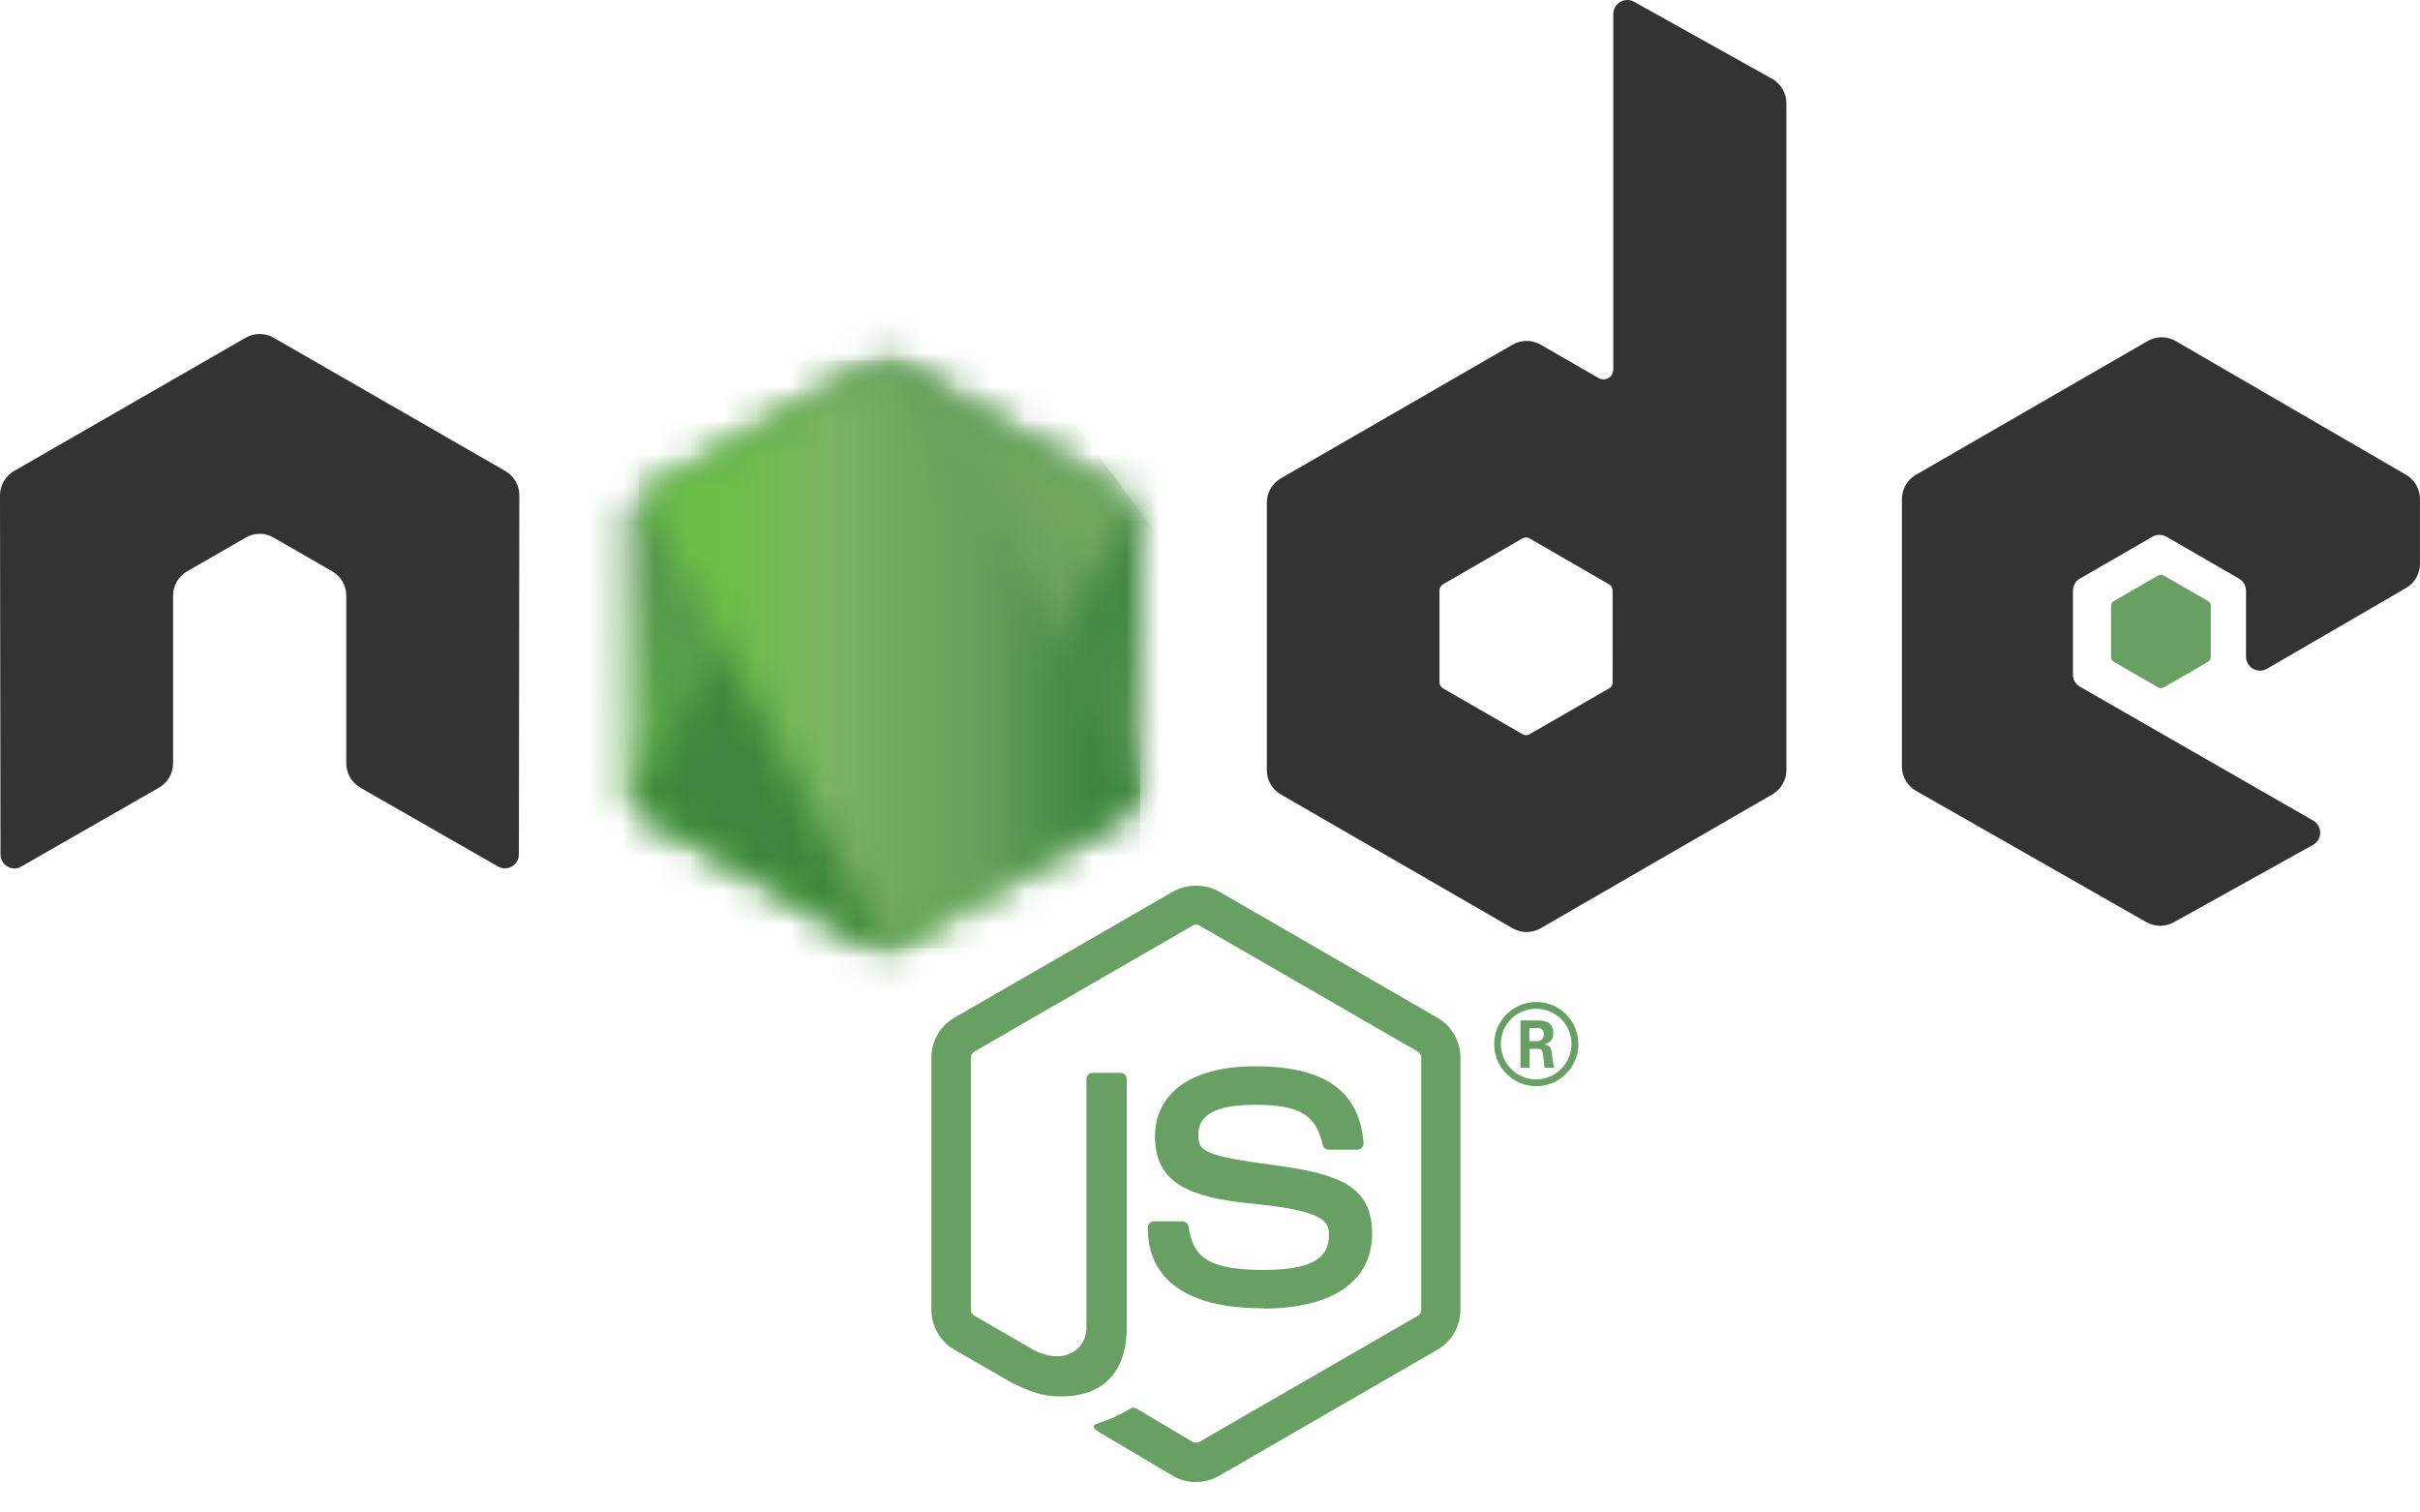 <svg width="72" height="45" viewBox="0 0 72 45" fill="none" xmlns="http://www.w3.org/2000/svg">
<g id="Node.js_logo">
<path id="Path" d="M35.584 44.096C35.346 44.096 35.111 44.033 34.902 43.913L32.731 42.628C32.407 42.447 32.566 42.383 32.672 42.346C33.105 42.194 33.192 42.16 33.654 41.898C33.702 41.87 33.766 41.88 33.815 41.91L35.483 42.899C35.543 42.932 35.629 42.932 35.684 42.899L42.187 39.146C42.247 39.112 42.286 39.042 42.286 38.97V31.467C42.286 31.392 42.247 31.326 42.185 31.288L35.686 27.538C35.626 27.502 35.546 27.502 35.486 27.538L28.987 31.288C28.924 31.324 28.884 31.394 28.884 31.465V38.968C28.884 39.04 28.924 39.108 28.985 39.143L30.766 40.171C31.733 40.655 32.324 40.085 32.324 39.512V32.107C32.324 32.001 32.407 31.92 32.512 31.92H33.336C33.438 31.92 33.523 32.001 33.523 32.107V39.515C33.523 40.804 32.82 41.545 31.598 41.545C31.222 41.545 30.925 41.545 30.099 41.138L28.393 40.155C27.971 39.911 27.711 39.455 27.711 38.968V31.465C27.711 30.977 27.971 30.521 28.393 30.281L34.901 26.526C35.313 26.293 35.86 26.293 36.269 26.526L42.769 30.282C43.189 30.525 43.451 30.979 43.451 31.467V38.97C43.451 39.457 43.189 39.911 42.769 40.155L36.269 43.91C36.06 44.03 35.824 44.092 35.584 44.092" fill="#689F63"/>
<path id="Shape" fill-rule="evenodd" clip-rule="evenodd" d="M45.707 32.317C46.396 32.317 46.961 31.754 46.961 31.064H46.959C46.959 30.356 46.383 29.811 45.707 29.811C45.037 29.811 44.454 30.354 44.454 31.064C44.454 31.76 45.024 32.317 45.707 32.317ZM44.654 31.061C44.654 31.643 45.124 32.115 45.702 32.115C46.285 32.115 46.755 31.633 46.755 31.061C46.755 30.476 46.278 30.012 45.7 30.012C45.131 30.012 44.652 30.47 44.652 31.059L44.654 31.061ZM45.721 30.361H45.237V31.768H45.509V31.205H45.755C45.854 31.205 45.882 31.244 45.901 31.324C45.901 31.341 45.935 31.605 45.95 31.722L45.955 31.767H46.253C46.215 31.704 46.194 31.522 46.181 31.409V31.409L46.18 31.396L46.178 31.381C46.153 31.21 46.136 31.09 45.947 31.077L45.948 31.076C46.047 31.044 46.212 30.99 46.212 30.732C46.212 30.361 45.887 30.361 45.721 30.361ZM45.5 30.976H45.718C45.897 30.976 45.931 30.851 45.931 30.777C45.931 30.585 45.8 30.585 45.726 30.585H45.502L45.5 30.976ZM37.59 38.925C34.745 38.925 34.148 37.62 34.148 36.524C34.148 36.42 34.232 36.337 34.337 36.337H35.177C35.269 36.337 35.347 36.404 35.362 36.496C35.489 37.352 35.867 37.783 37.587 37.783C38.957 37.783 39.54 37.474 39.54 36.747C39.54 36.329 39.374 36.018 37.245 35.81C35.465 35.634 34.364 35.242 34.364 33.818C34.364 32.506 35.471 31.725 37.325 31.725C39.407 31.725 40.438 32.447 40.569 34C40.574 34.054 40.554 34.106 40.518 34.145C40.482 34.182 40.432 34.205 40.38 34.205H39.535C39.447 34.205 39.371 34.143 39.353 34.059C39.149 33.158 38.658 32.87 37.322 32.87C35.826 32.87 35.652 33.391 35.652 33.782C35.652 34.255 35.857 34.394 37.875 34.661C39.874 34.926 40.823 35.3 40.823 36.705C40.823 38.121 39.641 38.933 37.581 38.933L37.59 38.925Z" fill="#689F63"/>
<path id="Shape_2" fill-rule="evenodd" clip-rule="evenodd" d="M15.451 14.738C15.451 14.438 15.294 14.163 15.035 14.014L8.141 10.048C8.025 9.979 7.895 9.944 7.763 9.939H7.691C7.559 9.944 7.429 9.979 7.31 10.048L0.417 14.014C0.16 14.164 0 14.439 0 14.738L0.015 25.422C0.015 25.57 0.092 25.708 0.222 25.781C0.349 25.86 0.508 25.86 0.635 25.781L4.733 23.434C4.992 23.28 5.15 23.008 5.15 22.712V17.721C5.15 17.423 5.308 17.148 5.566 17L7.311 15.995C7.44 15.92 7.582 15.883 7.727 15.883C7.87 15.883 8.015 15.92 8.141 15.995L9.885 16.999C10.143 17.148 10.302 17.422 10.302 17.72V22.711C10.302 23.007 10.462 23.281 10.72 23.434L14.815 25.779C14.944 25.855 15.104 25.855 15.232 25.779C15.358 25.706 15.438 25.567 15.438 25.419L15.451 14.738ZM47.98 20.3C47.98 20.374 47.941 20.443 47.876 20.48L45.508 21.845C45.444 21.882 45.364 21.882 45.3 21.845L42.932 20.48C42.867 20.443 42.828 20.374 42.828 20.3V17.566C42.828 17.492 42.867 17.423 42.931 17.386L45.297 16.018C45.362 15.981 45.442 15.981 45.507 16.018L47.875 17.386C47.94 17.423 47.979 17.492 47.979 17.566L47.98 20.3ZM48.618 0.053C48.489 -0.019 48.332 -0.017 48.205 0.057C48.078 0.132 47.999 0.269 47.999 0.417V10.996C47.999 11.1 47.944 11.196 47.853 11.248C47.764 11.3 47.653 11.3 47.562 11.248L45.835 10.254C45.578 10.105 45.261 10.105 45.003 10.254L38.107 14.233C37.85 14.382 37.691 14.657 37.691 14.953V22.915C37.691 23.213 37.85 23.486 38.107 23.636L45.003 27.619C45.261 27.767 45.578 27.767 45.836 27.619L52.732 23.634C52.989 23.485 53.149 23.211 53.149 22.913V3.07C53.149 2.768 52.984 2.49 52.721 2.343L48.618 0.053ZM71.585 17.494C71.841 17.346 71.999 17.071 71.999 16.775V14.845C71.999 14.548 71.841 14.274 71.584 14.125L64.732 10.147C64.474 9.997 64.156 9.997 63.897 10.147L57.003 14.126C56.744 14.276 56.586 14.55 56.586 14.847V22.806C56.586 23.106 56.747 23.382 57.006 23.53L63.857 27.435C64.109 27.58 64.418 27.581 64.674 27.44L68.817 25.137C68.948 25.064 69.031 24.925 69.031 24.776C69.031 24.626 68.951 24.486 68.821 24.413L61.884 20.432C61.754 20.358 61.674 20.22 61.674 20.072V17.575C61.674 17.426 61.752 17.289 61.882 17.215L64.041 15.969C64.169 15.895 64.327 15.895 64.456 15.969L66.615 17.215C66.744 17.288 66.824 17.426 66.824 17.574V19.537C66.824 19.685 66.903 19.823 67.032 19.898C67.161 19.972 67.32 19.972 67.449 19.897L71.585 17.494Z" fill="#333333"/>
<path id="Path_2" fill-rule="evenodd" clip-rule="evenodd" d="M64.212 17.122C64.261 17.093 64.322 17.093 64.372 17.122L65.695 17.885C65.745 17.914 65.775 17.967 65.775 18.024V19.552C65.775 19.609 65.745 19.662 65.695 19.69L64.372 20.453C64.322 20.482 64.261 20.482 64.212 20.453L62.89 19.69C62.84 19.662 62.809 19.609 62.809 19.552V18.024C62.809 17.967 62.838 17.914 62.888 17.885L64.212 17.122Z" fill="#689F63"/>
<g id="Clipped">
<mask id="mask0" mask-type="alpha" maskUnits="userSpaceOnUse" x="18" y="10" width="16" height="19">
<path id="Path_3" fill-rule="evenodd" clip-rule="evenodd" d="M25.881 10.84L19.024 14.798C18.767 14.946 18.609 15.22 18.609 15.515V23.436C18.609 23.732 18.767 24.005 19.024 24.153L25.881 28.114C26.137 28.262 26.454 28.262 26.71 28.114L33.566 24.153C33.821 24.005 33.979 23.732 33.979 23.436V15.515C33.979 15.22 33.821 14.946 33.564 14.798L26.709 10.84C26.58 10.767 26.437 10.73 26.294 10.73C26.151 10.73 26.008 10.767 25.879 10.84" fill="white"/>
</mask>
<g mask="url(#mask0)">
<g id="Group">
<path id="Path_4" d="M39.881 13.472L20.559 4.002L10.652 24.212L29.974 33.683L39.881 13.472Z" fill="url(#paint0_linear)"/>
</g>
</g>
</g>
<g id="Clipped_2">
<mask id="mask1" mask-type="alpha" maskUnits="userSpaceOnUse" x="18" y="10" width="16" height="19">
<path id="Path_5" fill-rule="evenodd" clip-rule="evenodd" d="M18.785 23.939C18.851 24.024 18.933 24.098 19.029 24.153L24.911 27.551L25.891 28.114C26.038 28.199 26.205 28.234 26.369 28.222C26.423 28.218 26.478 28.208 26.531 28.192L33.763 14.951C33.708 14.89 33.643 14.84 33.571 14.798L29.081 12.205L26.707 10.839C26.64 10.8 26.567 10.773 26.493 10.753L18.785 23.939Z" fill="white"/>
</mask>
<g mask="url(#mask1)">
<g id="Group_2">
<path id="Path_6" d="M6.801 16.274L20.444 34.739L38.487 21.408L24.843 2.943L6.801 16.274Z" fill="url(#paint1_linear)"/>
</g>
</g>
</g>
<g id="Clipped_3">
<mask id="mask2" mask-type="alpha" maskUnits="userSpaceOnUse" x="19" y="10" width="15" height="19">
<path id="Path_7" fill-rule="evenodd" clip-rule="evenodd" d="M26.219 10.734C26.104 10.746 25.992 10.781 25.888 10.84L19.051 14.787L26.424 28.216C26.526 28.201 26.627 28.167 26.718 28.114L33.575 24.153C33.787 24.031 33.932 23.823 33.975 23.588L26.459 10.748C26.404 10.737 26.349 10.731 26.292 10.731C26.269 10.731 26.246 10.732 26.223 10.734" fill="white"/>
</mask>
<g mask="url(#mask2)">
<g id="Group_3">
<path id="Path_8" d="M19 10.729V28.213H33.922V10.729L19 10.729Z" fill="url(#paint2_linear)"/>
</g>
</g>
</g>
</g>
<defs>
<linearGradient id="paint0_linear" x1="20.264" y1="3.692" x2="10.111" y2="23.776" gradientUnits="userSpaceOnUse">
<stop offset="0.3" stop-color="#3E863D"/>
<stop offset="0.5" stop-color="#55934F"/>
<stop offset="0.8" stop-color="#5AAD45"/>
</linearGradient>
<linearGradient id="paint1_linear" x1="20.347" y1="34.665" x2="38.435" y2="21.392" gradientUnits="userSpaceOnUse">
<stop offset="0.57" stop-color="#3E863D"/>
<stop offset="0.72" stop-color="#619857"/>
<stop offset="1" stop-color="#76AC64"/>
</linearGradient>
<linearGradient id="paint2_linear" x1="19.005" y1="28.213" x2="33.925" y2="28.213" gradientUnits="userSpaceOnUse">
<stop offset="0.16" stop-color="#6BBF47"/>
<stop offset="0.38" stop-color="#79B461"/>
<stop offset="0.47" stop-color="#75AC64"/>
<stop offset="0.7" stop-color="#659E5A"/>
<stop offset="0.9" stop-color="#3E863D"/>
</linearGradient>
</defs>
</svg>
